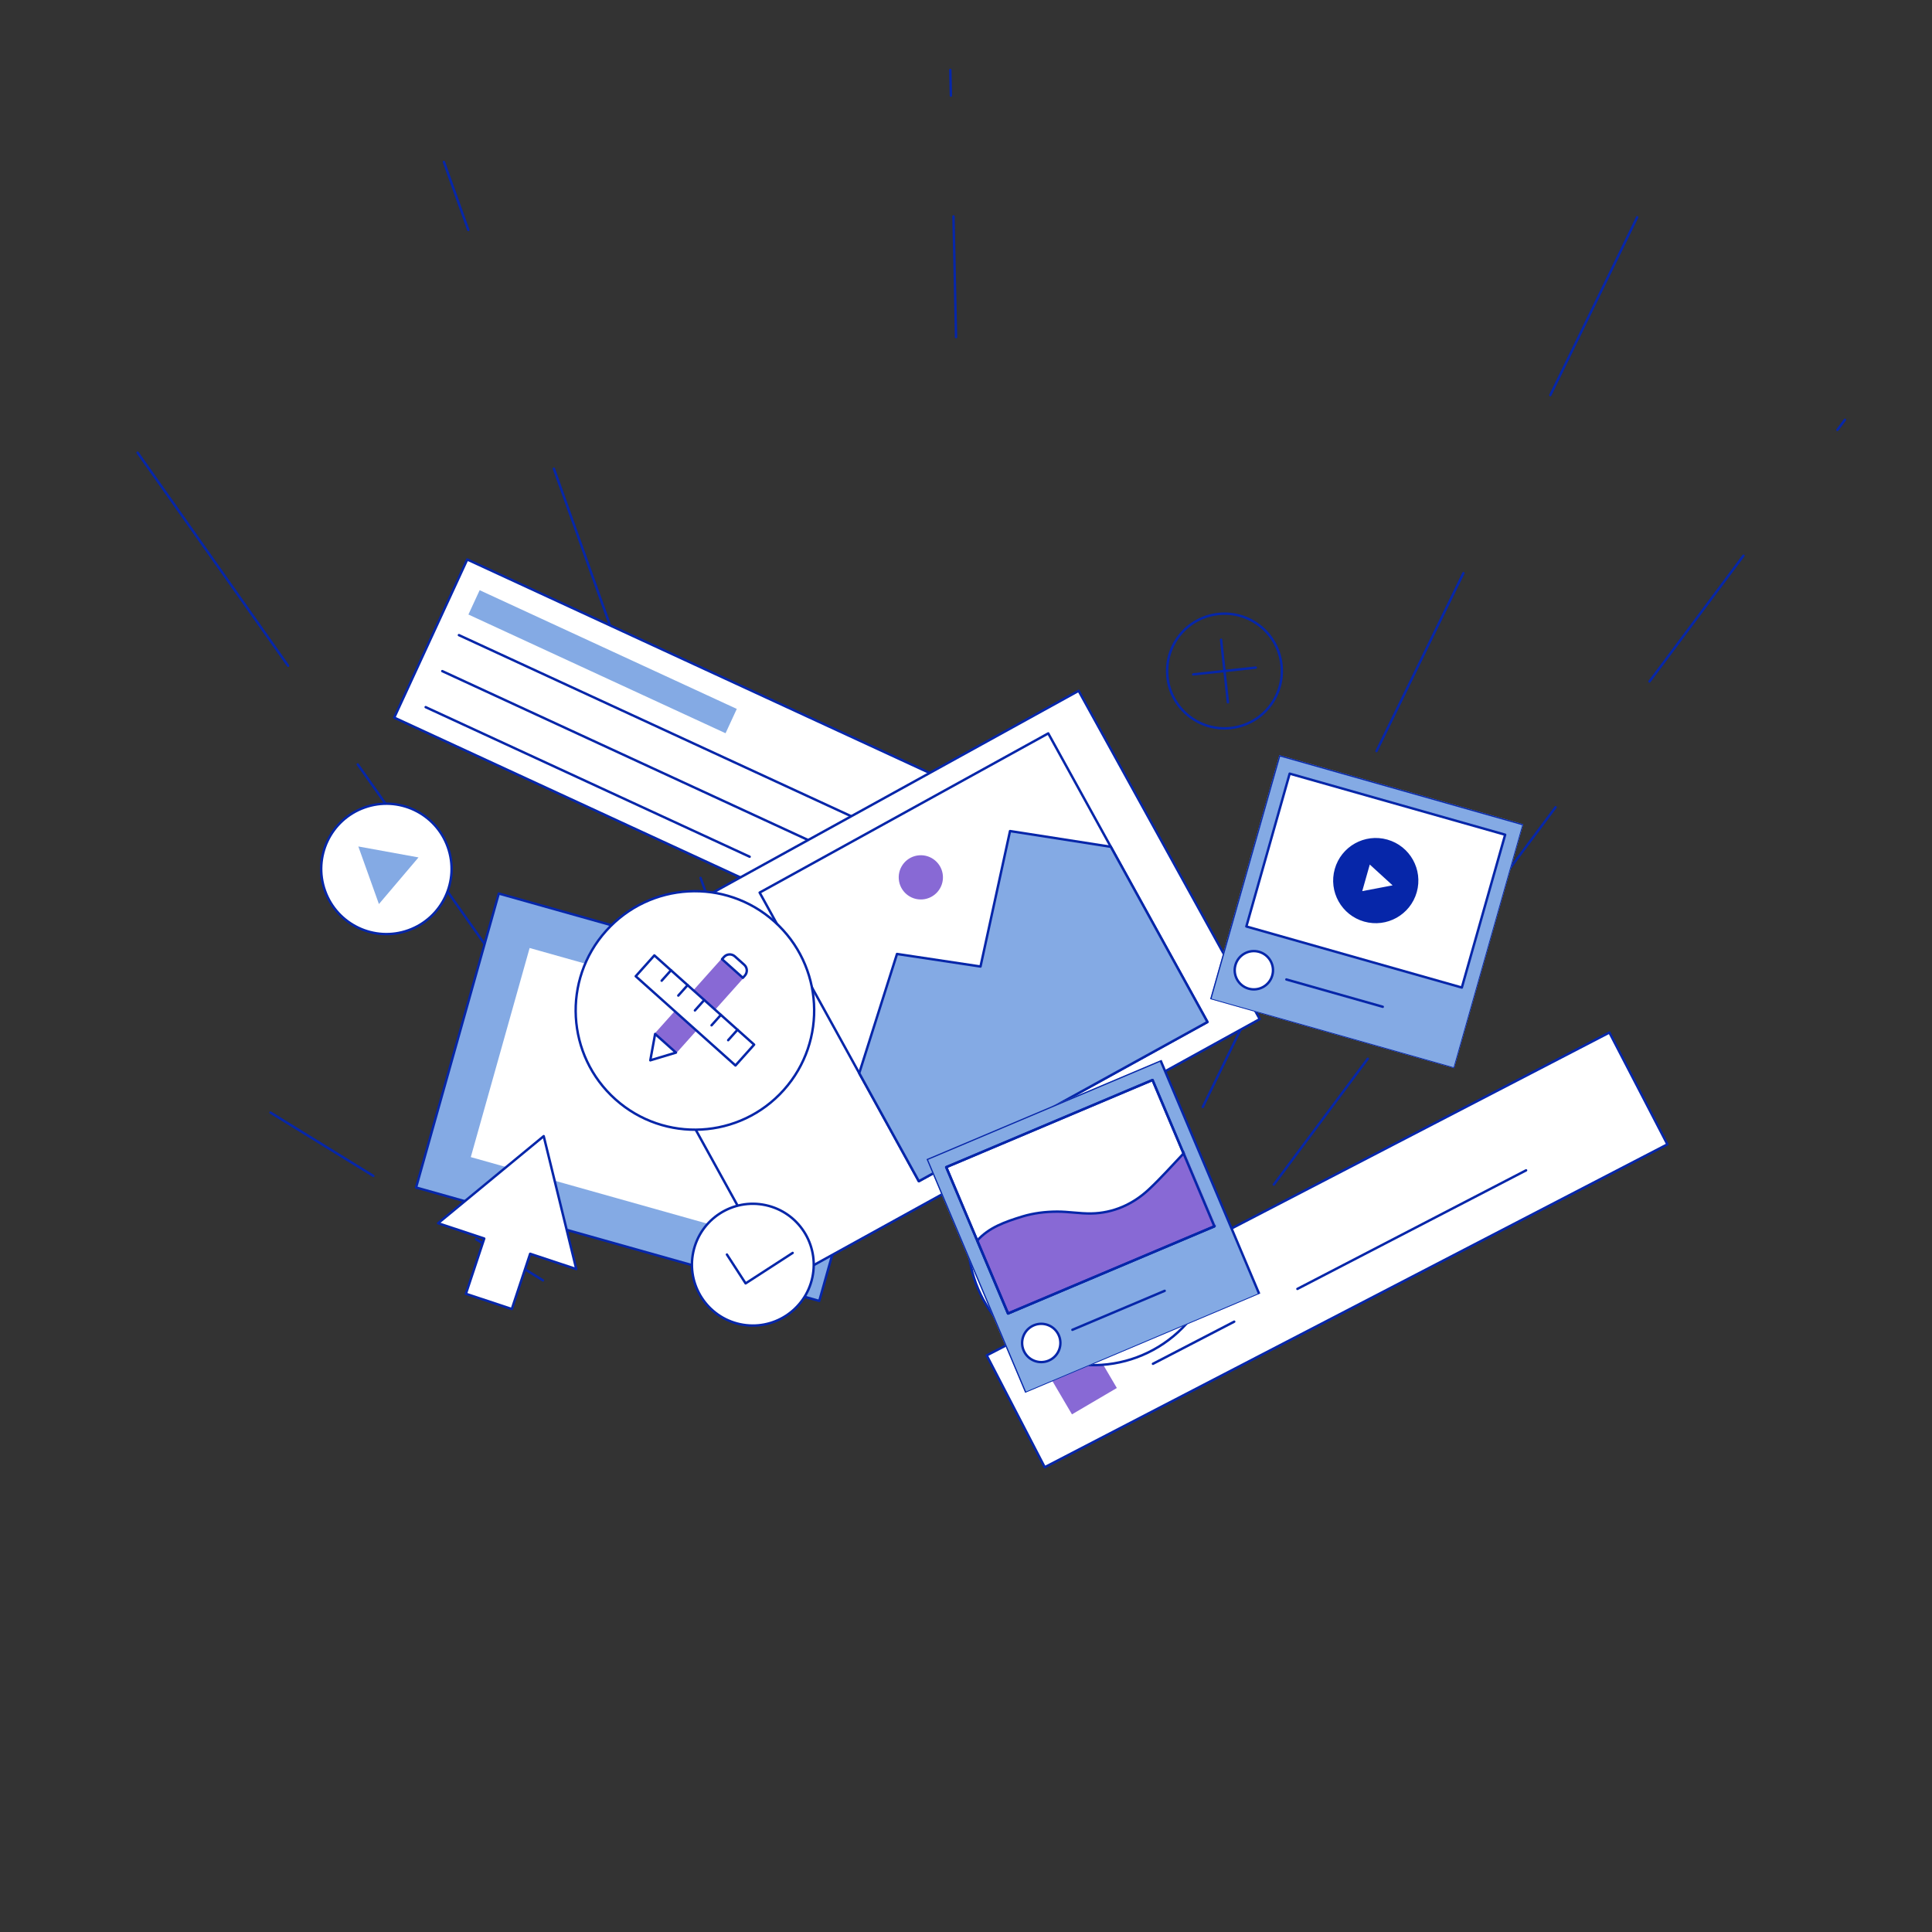 <svg width="1600" height="1600" viewBox="0 0 1600 1600" fill="none" xmlns="http://www.w3.org/2000/svg">
<rect x="0" y="0" width="1600" height="1600" fill="#333333" stroke="none"/>
<g clip-path="url(#clip0_24_24003)">
<mask id="mask0_24_24003" style="mask-type:luminance" maskUnits="userSpaceOnUse" x="0" y="0" width="1600" height="1600">
<path d="M1600 0H0V1600H1600V0Z" fill="white"/>
</mask>
<g mask="url(#mask0_24_24003)">
<mask id="mask1_24_24003" style="mask-type:luminance" maskUnits="userSpaceOnUse" x="0" y="0" width="1600" height="1600">
<path d="M0 0H1600V1600H0V0Z" fill="white"/>
</mask>
<g mask="url(#mask1_24_24003)">
<path d="M1103.43 1079.48L1260.3 994.084" stroke="#0626A9" stroke-width="2" stroke-linecap="round" stroke-linejoin="round" stroke-dasharray="100 100"/>
<path d="M1054.92 980.995L1527.89 347.677" stroke="#0626A9" stroke-width="2" stroke-linecap="round" stroke-linejoin="round" stroke-dasharray="130 130"/>
<path d="M996.072 916.769L1385.63 118.921" stroke="#0626A9" stroke-width="2" stroke-linecap="round" stroke-linejoin="round" stroke-dasharray="164 164"/>
<path d="M791.766 279.162L787.021 57.912" stroke="#0626A9" stroke-width="2" stroke-linecap="round" stroke-linejoin="round" stroke-dasharray="100 100"/>
<path d="M630.788 868.225L367.621 134.095" stroke="#0626A9" stroke-width="2" stroke-linecap="round" stroke-linejoin="round" stroke-dasharray="150 210"/>
<path d="M113.988 374.906L520.105 950.017" stroke="#0626A9" stroke-width="2" stroke-linecap="round" stroke-linejoin="round" stroke-dasharray="216 100"/>
<path d="M224.025 921.396L449.659 1060.36" stroke="#0626A9" stroke-width="2" stroke-linecap="round" stroke-linejoin="round" stroke-dasharray="100 100"/>
</g>
<path d="M803.911 814.718L326.485 594.301L386.948 463.339L864.374 683.755L803.911 814.718Z" fill="white"/>
<path d="M803.911 814.718L326.485 594.301L386.948 463.339L864.374 683.755L803.911 814.718Z" stroke="#0626A9" stroke-width="2" stroke-linecap="round" stroke-linejoin="round"/>
<path d="M600.874 607.239L387.922 508.924L397.224 488.775L610.176 587.091L600.874 607.239Z" fill="#84AAE4"/>
<path d="M352.511 585.623L620.833 709.502" stroke="#0626A9" stroke-width="2" stroke-linecap="round" stroke-linejoin="round"/>
<path d="M366.279 555.802L745.345 730.809" stroke="#0626A9" stroke-width="2" stroke-linecap="round" stroke-linejoin="round"/>
<path d="M380.047 525.982L776.338 708.942" stroke="#0626A9" stroke-width="2" stroke-linecap="round" stroke-linejoin="round"/>
<path d="M678.495 1077.38L344.573 983.441L413.065 739.977L746.987 833.918L678.495 1077.38Z" fill="#84AAE4"/>
<path d="M678.495 1077.38L344.573 983.441L413.065 739.977L746.987 833.918L678.495 1077.38Z" stroke="#0626A9" stroke-width="2" stroke-linecap="round" stroke-linejoin="round"/>
<path d="M652.949 1032.27L389.893 958.264L438.611 785.091L701.667 859.095L652.949 1032.27Z" fill="white"/>
<path d="M1380.87 947.708L865.189 1215.09L817.168 1122.48L1332.85 855.094L1380.87 947.708Z" fill="white"/>
<path d="M1380.87 947.708L865.189 1215.09L817.168 1122.48L1332.85 855.094L1380.87 947.708Z" stroke="#0626A9" stroke-width="2" stroke-linecap="round" stroke-linejoin="round"/>
<path d="M954.829 1129.44C954.829 1129.44 997.515 1107.31 1022.12 1094.55" stroke="#0626A9" stroke-width="2" stroke-linecap="round" stroke-linejoin="round"/>
<path d="M1074.46 1067.41C1074.46 1067.41 1219.94 991.979 1263.83 969.226Z" fill="white"/>
<path d="M1074.46 1067.41C1074.46 1067.41 1219.94 991.979 1263.83 969.226" stroke="#0626A9" stroke-width="2" stroke-linecap="round" stroke-linejoin="round"/>
<path d="M939.506 1098.22L1003.56 1065" stroke="#0626A9" stroke-width="2" stroke-linecap="round" stroke-linejoin="round"/>
<path d="M924.923 1149.48L887.757 1171.31L865.931 1134.14L903.097 1112.32L924.923 1149.48Z" fill="#8869D5"/>
<path d="M1204.91 772.662C1215.15 729.835 1188.72 686.818 1145.9 676.582C1103.07 666.346 1060.05 692.767 1049.82 735.594C1039.58 778.421 1066 821.438 1108.83 831.674C1151.66 841.91 1194.67 815.489 1204.91 772.662Z" fill="white"/>
<path d="M1204.91 772.662C1215.15 729.835 1188.72 686.818 1145.9 676.582C1103.07 666.346 1060.05 692.767 1049.82 735.594C1039.58 778.421 1066 821.438 1108.83 831.674C1151.66 841.91 1194.67 815.489 1204.91 772.662Z" stroke="#0626A9" stroke-width="2" stroke-linecap="round" stroke-linejoin="round"/>
<path d="M1061.28 550.559C1058.44 524.485 1035 505.653 1008.92 508.496C982.847 511.34 964.014 534.783 966.858 560.857C969.702 586.932 993.144 605.764 1019.22 602.92C1045.29 600.077 1064.13 576.634 1061.28 550.559Z" stroke="#0626A9" stroke-width="2" stroke-linecap="round" stroke-linejoin="round"/>
<path d="M1011.25 529.804L1016.9 581.613" stroke="#0626A9" stroke-width="2" stroke-linecap="round" stroke-linejoin="round"/>
<path d="M1039.97 552.883L988.166 558.533" stroke="#0626A9" stroke-width="2" stroke-linecap="round" stroke-linejoin="round"/>
<path d="M370.822 701.41C360.783 673.342 329.89 658.726 301.822 668.766C273.754 678.805 259.139 709.698 269.178 737.765C279.217 765.833 310.11 780.449 338.178 770.409C366.245 760.37 380.861 729.477 370.822 701.41Z" fill="white"/>
<path d="M370.822 701.41C360.783 673.342 329.89 658.726 301.822 668.766C273.754 678.805 259.139 709.698 269.178 737.765C279.217 765.833 310.11 780.449 338.178 770.409C366.245 760.37 380.861 729.477 370.822 701.41Z" stroke="#0626A9" stroke-width="2" stroke-linecap="round" stroke-linejoin="round"/>
<path d="M346.586 710.078L296.748 701.004L313.809 748.702L346.586 710.078Z" fill="#84AAE4"/>
<path d="M477.265 1051.01L450.278 940.905L362.817 1013.02L401.029 1025.71L385.84 1071.47L423.864 1084.09L439.053 1038.32L477.265 1051.01Z" fill="white"/>
<path d="M477.265 1051.01L450.278 940.905L362.817 1013.02L401.029 1025.71L385.84 1071.47L423.864 1084.09L439.053 1038.32L477.265 1051.01Z" stroke="#0626A9" stroke-width="2" stroke-linecap="round" stroke-linejoin="round"/>
<path d="M1043.26 843.979L646.384 1062.9L496.419 791.024L893.292 572.108L1043.26 843.979Z" fill="white"/>
<path d="M1043.26 843.979L646.384 1062.9L496.419 791.024L893.292 572.108L1043.26 843.979Z" stroke="#0626A9" stroke-width="2" stroke-linecap="round" stroke-linejoin="round"/>
<path d="M999.961 846.38L760.943 978.223L629.101 739.205L868.118 607.363L999.961 846.38Z" fill="white"/>
<path d="M999.961 846.38L760.943 978.223L629.101 739.205L868.118 607.363L999.961 846.38Z" stroke="#0626A9" stroke-width="2" stroke-linecap="round" stroke-linejoin="round"/>
<path d="M780.856 725.172C780.074 715.087 771.263 707.544 761.177 708.327C751.091 709.109 743.549 717.919 744.331 728.005C745.114 738.091 753.924 745.633 764.01 744.851C774.096 744.069 781.638 735.258 780.856 725.172Z" fill="#8869D5"/>
<path d="M711.581 888.734L742.855 790.032L812.013 800.426L836.458 688.248L919.92 701.276L999.959 846.379L760.943 978.222L711.581 888.734Z" fill="#84AAE4"/>
<path d="M711.581 888.734L742.855 790.032L812.013 800.426L836.458 688.248L919.92 701.276L999.959 846.379L760.943 978.222L711.581 888.734Z" stroke="#0626A9" stroke-width="2" stroke-linecap="round" stroke-linejoin="round"/>
<path d="M999.689 1070.09C1023.56 1018.04 1000.72 956.505 948.673 932.636C896.629 908.767 835.09 931.607 811.221 983.652C787.352 1035.7 810.192 1097.24 862.237 1121.1C914.281 1144.97 975.82 1122.13 999.689 1070.09Z" fill="white"/>
<path d="M999.689 1070.09C1023.56 1018.04 1000.72 956.505 948.673 932.636C896.629 908.767 835.09 931.607 811.221 983.652C787.352 1035.7 810.192 1097.24 862.237 1121.1C914.281 1144.97 975.82 1122.13 999.689 1070.09Z" stroke="#0626A9" stroke-width="2" stroke-linecap="round" stroke-linejoin="round"/>
<path d="M966.994 1014.93L905.456 1026.87L874.354 972.446" stroke="white" stroke-width="2" stroke-miterlimit="10"/>
<path d="M649.116 902.65C685.48 861.995 682.003 799.559 641.348 763.195C600.693 726.831 538.257 730.308 501.893 770.963C465.529 811.618 469.006 874.054 509.661 910.418C550.316 946.782 612.752 943.305 649.116 902.65Z" fill="white"/>
<path d="M649.116 902.65C685.48 861.995 682.003 799.559 641.348 763.195C600.693 726.831 538.257 730.308 501.893 770.963C465.529 811.618 469.006 874.054 509.661 910.418C550.316 946.782 612.752 943.305 649.116 902.65Z" stroke="#0626A9" stroke-width="2" stroke-linecap="round" stroke-linejoin="round"/>
<path d="M542.547 856.281L599.575 792.524C601.921 789.902 605.947 789.677 608.569 792.022L616.338 798.972C618.96 801.317 619.185 805.344 616.84 807.966L559.811 871.723L542.547 856.281Z" fill="#8869D5"/>
<path d="M542.547 856.281L599.575 792.524C601.921 789.902 605.947 789.677 608.569 792.022L616.338 798.972C618.96 801.317 619.185 805.344 616.84 807.966L559.811 871.723L542.547 856.281Z" stroke="#8869D5" stroke-miterlimit="10"/>
<path d="M538.555 878.116L559.81 871.723L542.547 856.282L538.555 878.116Z" stroke="#0626A9" stroke-width="2" stroke-linecap="round" stroke-linejoin="round"/>
<path d="M597.95 794.342L615.214 809.784L616.84 807.965C619.185 805.344 618.96 801.317 616.338 798.972L608.569 792.023C605.947 789.678 601.921 789.902 599.575 792.524L597.95 794.342Z" fill="white"/>
<path d="M597.95 794.342L615.214 809.784L616.84 807.965C619.185 805.344 618.96 801.317 616.338 798.972L608.569 792.023C605.947 789.678 601.921 789.902 599.575 792.524L597.95 794.342Z" stroke="#0626A9" stroke-width="2" stroke-linecap="round" stroke-linejoin="round"/>
<path d="M609.092 882.387L526.475 808.489L541.916 791.226L624.534 865.124L609.092 882.387Z" fill="white"/>
<path d="M609.092 882.387L526.475 808.489L541.916 791.226L624.534 865.124L609.092 882.387Z" stroke="#0626A9" stroke-width="2" stroke-linecap="round" stroke-linejoin="round"/>
<path d="M547.964 812.174L555.686 803.543" stroke="#0626A9" stroke-width="2" stroke-linecap="round" stroke-linejoin="round"/>
<path d="M561.734 824.491L569.455 815.859" stroke="#0626A9" stroke-width="2" stroke-linecap="round" stroke-linejoin="round"/>
<path d="M575.504 836.806L583.226 828.175" stroke="#0626A9" stroke-width="2" stroke-linecap="round" stroke-linejoin="round"/>
<path d="M589.274 849.123L596.995 840.491" stroke="#0626A9" stroke-width="2" stroke-linecap="round" stroke-linejoin="round"/>
<path d="M603.043 861.44L610.765 852.808" stroke="#0626A9" stroke-width="2" stroke-linecap="round" stroke-linejoin="round"/>
<path d="M672.769 1057.89C678.592 1030.66 661.238 1003.86 634.008 998.04C606.779 992.218 579.985 1009.57 574.162 1036.8C568.34 1064.03 585.694 1090.82 612.923 1096.65C640.152 1102.47 666.947 1085.12 672.769 1057.89Z" fill="white"/>
<path d="M672.769 1057.89C678.592 1030.66 661.238 1003.86 634.008 998.04C606.779 992.218 579.985 1009.57 574.162 1036.8C568.34 1064.03 585.694 1090.82 612.923 1096.65C640.152 1102.47 666.947 1085.12 672.769 1057.89Z" stroke="#0626A9" stroke-width="2" stroke-linecap="round" stroke-linejoin="round"/>
<mask id="mask2_24_24003" style="mask-type:alpha" maskUnits="userSpaceOnUse" x="600" y="1035" width="59" height="30">
<path d="M602.002 1038.95L617.483 1062.85L656.456 1037.61" stroke="#202870" stroke-width="4" stroke-linecap="round" stroke-linejoin="round"/>
</mask>
<g mask="url(#mask2_24_24003)">
<path d="M602.002 1038.95L617.483 1062.85L656.456 1037.61" stroke="#0626A9" stroke-width="2" stroke-linecap="round" stroke-linejoin="round"/>
</g>
</g>
<g clip-path="url(#clip1_24_24003)">
<g clip-path="url(#clip2_24_24003)">
<path d="M1042.96 1071.9L849.171 1153.76L767.311 959.973L961.1 878.112L1042.96 1071.9Z" fill="#84AAE4"/>
<path d="M1042.96 1071.9L849.171 1153.76L767.311 959.973L961.1 878.112L1042.96 1071.9Z" stroke="#0626A9" stroke-width="2" stroke-linecap="round" stroke-linejoin="round"/>
<path d="M1005.67 1015.6L834.808 1087.78L783.616 966.593L954.479 894.418L1005.67 1015.6Z" fill="white"/>
<path d="M1005.67 1015.6L834.808 1087.78L783.616 966.593L954.479 894.418L1005.67 1015.6Z" stroke="#0626A9" stroke-width="2" stroke-linecap="round" stroke-linejoin="round"/>
<mask id="mask3_24_24003" style="mask-type:alpha" maskUnits="userSpaceOnUse" x="782" y="893" width="225" height="196">
<path d="M1005.67 1015.6L834.808 1087.78L783.616 966.593L954.479 894.418L1005.67 1015.6Z" fill="white"/>
<path d="M1005.67 1015.6L834.808 1087.78L783.616 966.593L954.479 894.418L1005.67 1015.6Z" stroke="#202870" stroke-width="2" stroke-linecap="round" stroke-linejoin="round"/>
</mask>
<g mask="url(#mask3_24_24003)">
<path d="M1151.03 883.063L1176.53 943.428L834.811 1087.78L809.311 1027.41C818.898 1016.55 832.383 1011.85 846.65 1007.46C855.857 1004.64 865.642 1003.47 875.258 1003.41C884.776 1003.35 894.168 1005.11 903.688 1004.95C921.878 1004.66 938.277 997.35 951.492 984.972C961.547 975.547 970.695 965.234 980.172 955.238C989.759 944.371 1003.24 939.674 1017.51 935.286C1026.72 932.461 1036.5 931.291 1046.12 931.235C1055.64 931.177 1065.03 932.93 1074.55 932.773C1092.74 932.482 1109.14 925.175 1122.35 912.797C1132.41 903.371 1141.56 893.059 1151.03 883.063Z" fill="#8869D5"/>
<path d="M1151.03 883.063L1176.53 943.428L834.811 1087.78L809.311 1027.41C818.898 1016.55 832.383 1011.85 846.65 1007.46C855.857 1004.64 865.642 1003.47 875.258 1003.41C884.776 1003.35 894.168 1005.11 903.688 1004.95C921.878 1004.66 938.277 997.35 951.492 984.972C961.547 975.547 970.695 965.234 980.172 955.238C989.759 944.371 1003.24 939.674 1017.51 935.286C1026.72 932.461 1036.5 931.291 1046.12 931.235C1055.64 931.177 1065.03 932.93 1074.55 932.773C1092.74 932.482 1109.14 925.175 1122.35 912.797C1132.41 903.371 1141.56 893.059 1151.03 883.063Z" stroke="#0626A9" stroke-width="2" stroke-linecap="round" stroke-linejoin="round"/>
</g>
<path d="M1005.67 1015.6L834.808 1087.78L783.616 966.593L954.479 894.418L1005.67 1015.6Z" stroke="#0626A9" stroke-width="2" stroke-linecap="round" stroke-linejoin="round"/>
<path d="M876.926 1106.01C880.333 1114.08 876.557 1123.38 868.492 1126.78C860.427 1130.19 851.128 1126.42 847.721 1118.35C844.314 1110.29 848.09 1100.99 856.155 1097.58C864.22 1094.17 873.52 1097.95 876.926 1106.01Z" fill="white"/>
<path d="M876.926 1106.01C880.333 1114.08 876.557 1123.38 868.492 1126.78C860.427 1130.19 851.128 1126.42 847.721 1118.35C844.314 1110.29 848.09 1100.99 856.155 1097.58C864.22 1094.17 873.52 1097.95 876.926 1106.01Z" stroke="#0626A9" stroke-width="2" stroke-linecap="round" stroke-linejoin="round"/>
<path d="M888.118 1101.29L964.541 1069" stroke="#0626A9" stroke-width="2" stroke-linecap="round" stroke-linejoin="round"/>
<path d="M1278.78 972.285L1084.99 1054.15L1003.13 860.356L1196.92 778.496L1278.78 972.285Z" fill="#84AAE4"/>
<path d="M1278.78 972.285L1084.99 1054.15L1003.13 860.356L1196.92 778.496L1278.78 972.285Z" stroke="#0626A9" stroke-width="2" stroke-linecap="round" stroke-linejoin="round"/>
<path d="M1241.49 915.988L1070.63 988.164L1019.44 866.977L1190.3 794.801L1241.49 915.988Z" fill="white"/>
<path d="M1241.49 915.988L1070.63 988.164L1019.44 866.977L1190.3 794.801L1241.49 915.988Z" stroke="#0626A9" stroke-width="2" stroke-linecap="round" stroke-linejoin="round"/>
<path d="M1146.86 1317.87L953.072 1399.73L871.212 1205.94L1065 1124.08L1146.86 1317.87Z" fill="#84AAE4"/>
<path d="M1146.86 1317.87L953.072 1399.73L871.212 1205.94L1065 1124.08L1146.86 1317.87Z" stroke="#0626A9" stroke-width="2" stroke-linecap="round" stroke-linejoin="round"/>
<path d="M1109.57 1261.57L938.71 1333.75L887.519 1212.56L1058.38 1140.39L1109.57 1261.57Z" fill="white"/>
<path d="M1109.57 1261.57L938.71 1333.75L887.519 1212.56L1058.38 1140.39L1109.57 1261.57Z" stroke="#0626A9" stroke-width="2" stroke-linecap="round" stroke-linejoin="round"/>
</g>
</g>
<g clip-path="url(#clip3_24_24003)">
<g clip-path="url(#clip4_24_24003)">
<path d="M958.209 815.282L755.812 757.916L813.178 555.519L1015.58 612.885L958.209 815.282Z" fill="#84AAE4"/>
<path d="M958.209 815.282L755.812 757.916L813.178 555.519L1015.58 612.885L958.209 815.282Z" stroke="#0626A9" stroke-width="2" stroke-linecap="round" stroke-linejoin="round"/>
<path d="M1204.51 885.091L1002.11 827.725L1059.48 625.328L1261.87 682.694L1204.51 885.091Z" fill="#84AAE4"/>
<path d="M1204.51 885.091L1002.11 827.725L1059.48 625.328L1261.87 682.694L1204.51 885.091Z" stroke="#0626A9" stroke-width="2" stroke-linecap="round" stroke-linejoin="round"/>
<path d="M1210.63 817.843L1032.18 767.264L1068.05 640.694L1246.51 691.273L1210.63 817.843Z" fill="white"/>
<path d="M1210.63 817.843L1032.18 767.264L1068.05 640.694L1246.51 691.273L1210.63 817.843Z" stroke="#0626A9" stroke-width="2" stroke-linecap="round" stroke-linejoin="round"/>
<path d="M1172.33 738.617C1167.16 756.834 1148.21 767.415 1130 762.252C1111.78 757.089 1101.2 738.136 1106.36 719.92C1111.52 701.703 1130.48 691.122 1148.69 696.285C1166.91 701.448 1177.49 720.401 1172.33 738.617Z" fill="#0626A9"/>
<path d="M1172.33 738.617C1167.16 756.834 1148.21 767.415 1130 762.252C1111.78 757.089 1101.2 738.136 1106.36 719.92C1111.52 701.703 1130.48 691.122 1148.69 696.285C1166.91 701.448 1177.49 720.401 1172.33 738.617Z" stroke="#0626A9" stroke-width="2" stroke-linecap="round" stroke-linejoin="round"/>
<path d="M1126.75 739.274L1133.87 714.143L1155.44 733.831L1126.75 739.274Z" fill="white"/>
<path d="M1126.75 739.274L1133.87 714.143L1155.44 733.831L1126.75 739.274Z" stroke="#0626A9" stroke-width="2" stroke-linecap="round" stroke-linejoin="round"/>
<path d="M1053.63 807.837C1051.25 816.26 1042.48 821.153 1034.06 818.765C1025.64 816.378 1020.74 807.614 1023.13 799.191C1025.52 790.768 1034.28 785.875 1042.71 788.263C1051.13 790.65 1056.02 799.413 1053.63 807.837Z" fill="white"/>
<path d="M1053.63 807.837C1051.25 816.26 1042.48 821.153 1034.06 818.765C1025.64 816.378 1020.74 807.614 1023.13 799.191C1025.52 790.768 1034.28 785.875 1042.71 788.263C1051.13 790.65 1056.02 799.413 1053.63 807.837Z" stroke="#0626A9" stroke-width="2" stroke-linecap="round" stroke-linejoin="round"/>
<path d="M1065.32 811.149L1145.14 833.772" stroke="#0626A9" stroke-width="2" stroke-linecap="round" stroke-linejoin="round"/>
<path d="M1131.7 1141.98L929.298 1084.62L986.664 882.221L1189.06 939.587L1131.7 1141.98Z" fill="#84AAE4"/>
<path d="M1131.7 1141.98L929.298 1084.62L986.664 882.221L1189.06 939.587L1131.7 1141.98Z" stroke="#0626A9" stroke-width="2" stroke-linecap="round" stroke-linejoin="round"/>
</g>
</g>
</g>
<defs>
<clipPath id="clip0_24_24003">
<rect width="1600" height="1600" fill="white"/>
</clipPath>
<clipPath id="clip1_24_24003">
<rect width="217" height="211" fill="white" transform="translate(766 959.44) rotate(-22.9)"/>
</clipPath>
<clipPath id="clip2_24_24003">
<rect width="466.37" height="477.383" fill="white" transform="translate(767.311 959.973) rotate(-22.9)"/>
</clipPath>
<clipPath id="clip3_24_24003">
<rect width="210" height="211" fill="white" transform="translate(1059.75 624.366) rotate(15.825)"/>
</clipPath>
<clipPath id="clip4_24_24003">
<rect width="466.37" height="477.383" fill="white" transform="translate(813.178 555.519) rotate(15.825)"/>
</clipPath>
</defs>
</svg>
